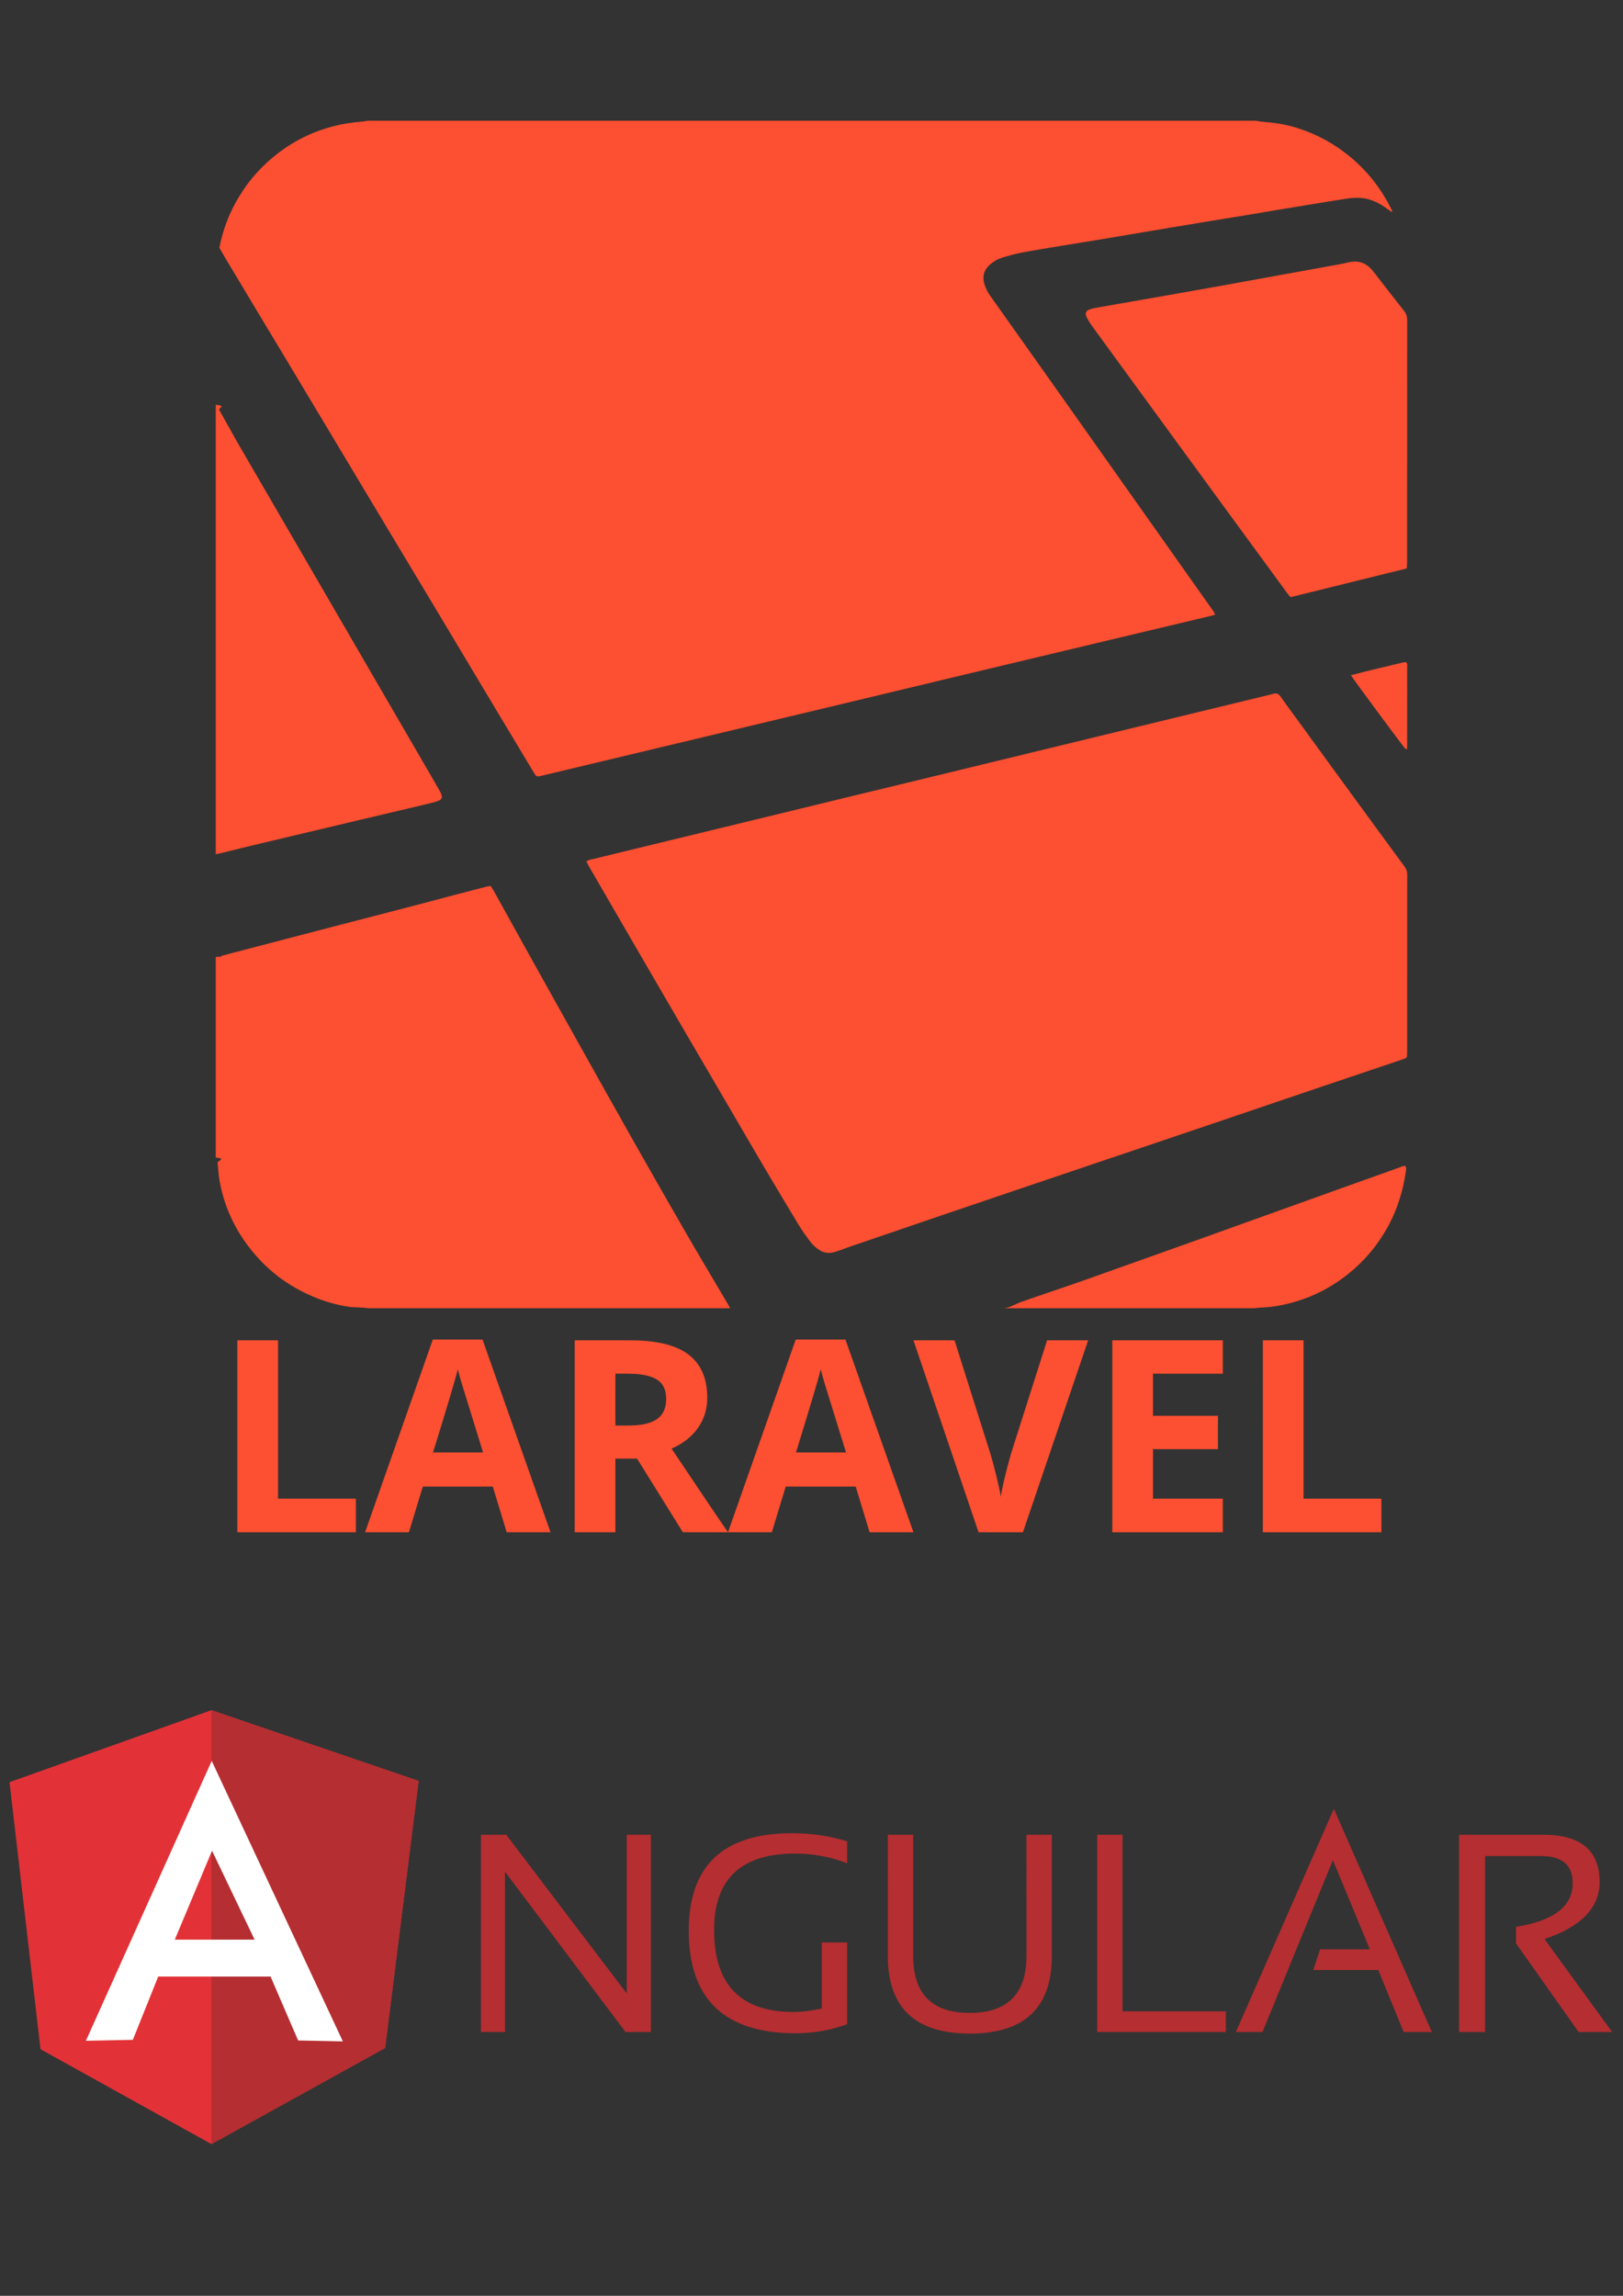 <?xml version="1.0" encoding="UTF-8" standalone="no"?>
<svg
   xmlns:dc="http://purl.org/dc/elements/1.1/"
   xmlns:cc="http://creativecommons.org/ns#"
   xmlns:rdf="http://www.w3.org/1999/02/22-rdf-syntax-ns#"
   xmlns:svg="http://www.w3.org/2000/svg"
   xmlns="http://www.w3.org/2000/svg"
   xmlns:sodipodi="http://sodipodi.sourceforge.net/DTD/sodipodi-0.dtd"
   xmlns:inkscape="http://www.inkscape.org/namespaces/inkscape"
   width="210mm"
   height="297mm"
   viewBox="0 0 210 297"
   version="1.1"
   id="svg8"
   inkscape:version="1.0.1 (3bc2e813f5, 2020-09-07)"
   sodipodi:docname="web-development4.svg">
  <rect x="0" y="0" width="210" height="297" fill="#333333" stroke="none"/>
  <defs
     id="defs2" />
  <sodipodi:namedview
     id="base"
     pagecolor="#ffffff"
     bordercolor="#666666"
     borderopacity="1.0"
     inkscape:pageopacity="0.0"
     inkscape:pageshadow="2"
     inkscape:zoom="0.35"
     inkscape:cx="383.95114"
     inkscape:cy="734.42147"
     inkscape:document-units="mm"
     inkscape:current-layer="layer1"
     inkscape:document-rotation="0"
     showgrid="false"
     inkscape:window-width="1920"
     inkscape:window-height="1018"
     inkscape:window-x="-8"
     inkscape:window-y="-8"
     inkscape:window-maximized="1"
     fit-margin-top="0"
     fit-margin-left="0"
     fit-margin-right="0"
     fit-margin-bottom="0" />
  <g
     inkscape:label="Слой 1"
     inkscape:groupmode="layer"
     id="layer1"
     transform="translate(-4.246,-135.28)">
    <path
       fill="#fd4f31"
       d="m 37.795,175.996 3.942,6.555 3.633,6.061 c 1.885,3.145 3.771,6.29 5.653,9.434 l 3.858,6.435 5.626,9.369 6.882,11.501 c 1.984,3.311 3.972,6.622 5.959,9.932 l 0.267,0.387 c 0.288,0.09 0.518,0.01 0.755,-0.044 2.619,-0.629 5.237,-1.254 7.856,-1.878 4.248,-1.014 8.495,-2.026 12.742,-3.042 l 6.655,-1.591 c 4.293,-1.026 8.588,-2.049 12.882,-3.078 4.342,-1.038 8.681,-2.081 13.021,-3.122 2.194,-0.526 4.388,-1.051 6.584,-1.574 l 12.742,-3.038 13.876,-3.304 0.749,-0.203 -0.204,-0.406 c -1.259,-1.785 -2.525,-3.568 -3.787,-5.352 l -3.74,-5.295 -4,-5.649 -3.825,-5.416 -3.788,-5.352 -3.914,-5.53 -3.835,-5.407 -2.023,-2.854 c -0.309,-0.439 -0.555,-0.91 -0.72,-1.423 -0.399,-1.241 0.056,-2.065 0.78,-2.675 0.469,-0.397 1.009,-0.687 1.594,-0.859 0.814,-0.24 1.635,-0.469 2.467,-0.626 1.668,-0.314 3.346,-0.583 5.022,-0.861 1.89,-0.314 3.781,-0.614 5.674,-0.926 1.196,-0.197 2.391,-0.404 3.588,-0.607 l 4.88,-0.822 c 1.578,-0.265 3.159,-0.527 4.738,-0.787 l 5.171,-0.845 3.59,-0.604 c 1.362,-0.227 2.727,-0.455 4.091,-0.678 1.701,-0.277 3.4,-0.557 5.103,-0.823 1.012,-0.158 2.027,-0.215 3.033,0.075 0.755,0.219 1.441,0.572 2.081,1.023 l 0.884,0.617 c 0.088,-0.204 -0.038,-0.314 -0.097,-0.432 -1.277,-2.583 -3.017,-4.803 -5.226,-6.655 -2.056,-1.72 -4.365,-2.985 -6.917,-3.791 -1.507,-0.478 -3.056,-0.7 -4.636,-0.819 l -0.775,-0.116 H 51.815 l -0.622,0.1 c -1.383,0.109 -2.742,0.314 -4.08,0.681 -2.929,0.804 -5.532,2.201 -7.827,4.181 -1.351,1.164 -2.529,2.474 -3.529,3.952 -1.543,2.281 -2.597,4.761 -3.125,7.52 l 0.668,1.164 c 1.497,2.501 2.996,4.998 4.494,7.497 z m 7.595,127.278 c 1.406,0.541 2.858,0.92 4.356,1.104 l 1.517,0.068 c 0.236,0.033 0.464,0.072 0.696,0.072 H 98.752 c -0.076,0 -0.143,-0.216 -0.227,-0.362 -1.842,-3.142 -3.701,-6.226 -5.522,-9.379 -2.291,-3.974 -4.561,-7.937 -6.819,-11.932 -2.411,-4.266 -4.801,-8.536 -7.195,-12.814 -2.274,-4.068 -4.543,-8.132 -6.808,-12.202 -1.368,-2.461 -2.729,-4.922 -4.094,-7.384 l -0.365,-0.562 -0.664,0.132 c -1.316,0.339 -2.629,0.683 -3.943,1.028 -1.829,0.481 -3.655,0.971 -5.485,1.449 -4.107,1.07 -8.216,2.132 -12.323,3.198 -4.178,1.084 -8.266,2.171 -12.447,3.251 -0.254,0.067 0.752,0.09 -0.697,0.133 v 25.948 c 1.449,0.151 0.197,0.426 0.229,0.691 0.096,0.768 0.123,1.542 0.26,2.304 0.506,2.836 1.578,5.43 3.223,7.794 2.412,3.467 5.582,5.946 9.517,7.462 z M 36.518,244.74 c 4.835,-1.149 9.669,-2.297 14.504,-3.445 l 6.371,-1.506 c 1.061,-0.252 2.128,-0.494 3.18,-0.778 0.936,-0.254 1.054,-0.564 0.571,-1.41 -0.697,-1.223 -1.406,-2.438 -2.113,-3.655 L 52.816,223.247 46.603,212.544 c -2.107,-3.629 -4.216,-7.259 -6.324,-10.888 l -5.414,-9.314 -2.251,-4.03 c -0.145,-0.246 0.999,-0.538 -0.451,-0.668 v 58.165 c 0,-0.038 0.296,-0.072 0.483,-0.117 z m 148.794,41.575 c -1.896,0.674 -3.79,1.352 -5.685,2.03 -4.314,1.546 -8.627,3.093 -12.942,4.64 -2.394,0.859 -4.788,1.729 -7.187,2.585 -4.885,1.745 -9.774,3.482 -14.662,5.223 -2.833,1.009 -5.666,1.92 -8.497,2.933 -0.775,0.28 -1.541,0.791 -2.309,0.791 h 32.508 l 0.701,-0.067 c 0.825,-0.033 1.639,-0.113 2.451,-0.262 3.338,-0.61 6.326,-1.97 8.972,-4.08 2.032,-1.62 3.687,-3.559 4.982,-5.82 1.333,-2.327 2.125,-4.824 2.504,-7.468 0.033,-0.227 0.104,-0.475 -0.087,-0.712 -0.267,-0.022 -0.506,0.116 -0.751,0.204 z m -2.793,-43.652 c -1.435,-1.961 -2.869,-3.919 -4.301,-5.881 -1.974,-2.709 -3.946,-5.42 -5.917,-8.129 -0.801,-1.1 -1.613,-2.191 -2.397,-3.303 -0.235,-0.335 -0.504,-0.423 -0.871,-0.325 l -0.21,0.061 c -3.63,0.881 -7.262,1.762 -10.894,2.642 l -6.506,1.578 -12.727,3.091 c -4.197,1.02 -8.392,2.041 -12.589,3.059 -4.362,1.056 -8.724,2.11 -13.084,3.168 -4.291,1.042 -8.581,2.087 -12.871,3.13 -4.149,1.007 -8.298,2.016 -12.447,3.022 -2.193,0.532 -4.384,1.062 -6.575,1.598 -0.323,0.078 -0.671,0.097 -1.013,0.358 l 0.293,0.558 c 1.838,3.174 3.674,6.346 5.516,9.517 2.084,3.591 4.171,7.181 6.262,10.768 2.3,3.942 4.606,7.882 6.91,11.824 1.323,2.264 2.639,4.532 3.974,6.79 1.483,2.507 2.972,5.011 4.484,7.504 0.452,0.746 0.965,1.458 1.483,2.159 0.348,0.468 0.778,0.868 1.285,1.174 0.521,0.316 1.087,0.415 1.68,0.281 0.307,-0.07 0.607,-0.171 0.904,-0.274 l 1.093,-0.404 c 3.971,-1.359 7.942,-2.717 11.917,-4.071 3.1,-1.057 6.203,-2.106 9.305,-3.155 3.08,-1.043 6.161,-2.084 9.24,-3.123 3.056,-1.033 6.114,-2.065 9.172,-3.097 3.126,-1.057 6.252,-2.113 9.378,-3.172 3.836,-1.301 7.672,-2.609 11.51,-3.907 3.7,-1.252 7.401,-2.497 11.104,-3.745 0.226,-0.077 0.477,-0.109 0.665,-0.358 l 0.022,-0.539 c 0,-7.675 -10e-4,-15.353 0.01,-23.03 0,-0.41 -0.11,-0.741 -0.357,-1.07 -1.161,-1.561 -2.301,-3.133 -3.448,-4.701 z m -0.636,-72.327 c -0.862,-1.091 -1.959,-1.438 -3.303,-1.087 -0.586,0.154 -1.187,0.249 -1.783,0.359 -1.958,0.358 -3.914,0.71 -5.872,1.065 -2.864,0.52 -5.726,1.046 -8.591,1.561 -2.267,0.409 -4.538,0.809 -6.806,1.207 l -9.103,1.593 c -0.383,0.067 -0.768,0.133 -1.135,0.251 -0.536,0.173 -0.693,0.509 -0.448,1.013 0.202,0.411 0.451,0.806 0.72,1.177 1.881,2.594 3.774,5.182 5.664,7.771 2.606,3.569 5.214,7.139 7.821,10.707 2.206,3.019 4.414,6.037 6.623,9.055 1.735,2.372 3.471,4.742 5.207,7.113 l 0.343,0.415 c 4.995,-1.236 9.984,-2.468 15.057,-3.722 l 0.033,-0.78 c 0,-10.446 -10e-4,-20.891 0.01,-31.335 0,-0.461 -0.113,-0.832 -0.402,-1.197 -1.268,-1.599 -2.51,-3.216 -3.764,-4.826 z m 4.051,50.61 c -2.278,0.547 -4.564,1.068 -6.897,1.685 0.248,0.439 6.645,9.075 7.017,9.484 l 0.235,0.129 0.027,-0.526 v -3.638 c 0.001,-2.109 0.01,-4.219 0.001,-6.327 0,-0.258 0.071,-0.532 -0.104,-0.793 z M 34.958,333.504 V 308.674 h 5.265 v 20.482 h 10.071 v 4.348 z m 34.85,0 -1.8,-5.91 h -9.052 l -1.801,5.91 h -5.672 l 8.763,-24.931 h 6.436 l 8.798,24.931 z m -3.058,-10.326 c -1.664,-5.355 -2.601,-8.384 -2.81,-9.087 -0.209,-0.703 -0.359,-1.256 -0.451,-1.664 -0.374,1.449 -1.443,5.033 -3.21,10.75 z m 17.12,0.799 v 9.527 H 78.605 V 308.674 h 7.235 c 3.374,0 5.871,0.614 7.49,1.842 1.619,1.227 2.429,3.094 2.429,5.595 0,1.461 -0.401,2.759 -1.206,3.897 -0.804,1.138 -1.942,2.029 -3.413,2.675 3.736,5.582 6.171,9.188 7.303,10.819 h -5.842 l -5.927,-9.527 h -2.803 z m 0,-4.28 h 1.698 c 1.664,0 2.893,-0.277 3.685,-0.832 0.793,-0.555 1.188,-1.426 1.188,-2.616 0,-1.177 -0.404,-2.016 -1.214,-2.513 -0.81,-0.497 -2.064,-0.748 -3.762,-0.748 h -1.596 z m 32.896,13.807 -1.8,-5.91 h -9.052 l -1.801,5.91 h -5.672 l 8.763,-24.931 h 6.436 l 8.798,24.931 z m -3.056,-10.326 c -1.664,-5.355 -2.601,-8.384 -2.81,-9.087 -0.209,-0.703 -0.359,-1.256 -0.451,-1.664 -0.374,1.449 -1.443,5.033 -3.21,10.75 z m 26.018,-14.504 h 5.316 l -8.442,24.83 h -5.74 l -8.423,-24.83 h 5.316 l 4.671,14.775 c 0.261,0.872 0.529,1.888 0.807,3.049 0.278,1.161 0.451,1.967 0.518,2.42 0.125,-1.042 0.549,-2.865 1.274,-5.468 z m 22.74,24.83 H 148.168 V 308.674 h 14.3 v 4.314 h -9.034 v 5.452 h 8.407 v 4.314 h -8.407 v 6.401 h 9.034 z m 5.18,0 V 308.674 h 5.265 v 20.482 h 10.071 v 4.348 z"
       id="path838"
       style="stroke-width:1.449" />
    <g
       fill="none"
       fill-rule="evenodd"
       id="g907"
       transform="matrix(0.405,0,0,0.405,5.478,356.519)">
      <g
         fill="#b52e31"
         id="g899">
        <path
           d="m 150.6,102.8 v -63 h 8.1 l 38.5,50.7 V 39.8 h 7.7 v 63 h -8.1 L 158.3,51.6 v 51.2 z m 117,-2.5 c -5.1,1.9 -10.6,2.9 -16.4,2.9 -22.8,0 -34.2,-10.9 -34.2,-32.8 0,-20.7 11,-31.1 33,-31.1 6.3,0 12.2,0.9 17.6,2.6 v 7 c -5.4,-2.1 -11,-3.1 -16.7,-3.1 -17.2,0 -25.8,8.2 -25.8,24.4 0,17.5 8.5,26.2 25.4,26.2 2.7,0 5.7,-0.4 9,-1.1 V 74.2 h 8.1 z m 13,-21.8 V 39.8 h 8.1 v 38.7 c 0,12.1 6,18.2 18.1,18.2 12,0 18.1,-6.1 18.1,-18.2 V 39.8 h 8.1 v 38.7 c 0,16.5 -8.7,24.8 -26.2,24.8 -17.5,0 -26.2,-8.3 -26.2,-24.8 z m 75,-38.7 v 56.4 h 33 v 6.6 h -41.1 v -63 z m 44.7,63 h -8.5 l 31.3,-71.3 31.3,71.3 h -9 L 437.3,83 h -20.8 l 2.2,-6.6 h 15.9 L 422.8,47.9 Z m 62.8,0 v -63 H 490 c 12,0 18,5 18,15.1 0,8.2 -5.9,14.3 -17.6,18.2 l 21.6,29.7 h -10.7 l -20,-28.3 v -5.3 c 12,-1.9 18.1,-6.5 18.1,-13.9 0,-5.8 -3.3,-8.7 -10,-8.7 h -18 v 56.2 z"
           id="path897" />
      </g>
      <path
         d="M 0,23 64.5,0 130.7,22.6 120,107.9 64.5,138.6 9.9,108.3 Z"
         fill="#e23237"
         id="path901" />
      <path
         d="M 130.7,22.6 64.5,0 V 138.6 L 120,107.9 Z"
         fill="#b52e31"
         id="path903" />
      <path
         d="m 64.6,16.2 -40.2,89.4 15,-0.3 8.1,-20.2 h 35.9 l 8.8,20.4 14.3,0.3 z m 0.1,28.7 13.6,28.4 H 52.8 Z"
         fill="#ffffff"
         id="path905" />
    </g>
  </g>
  <style
     type="text/css"
     id="style857">
	.st0{fill:#DD0031;}
	.st1{fill:#C3002F;}
	.st2{fill:#FFFFFF;}
</style>
</svg>
